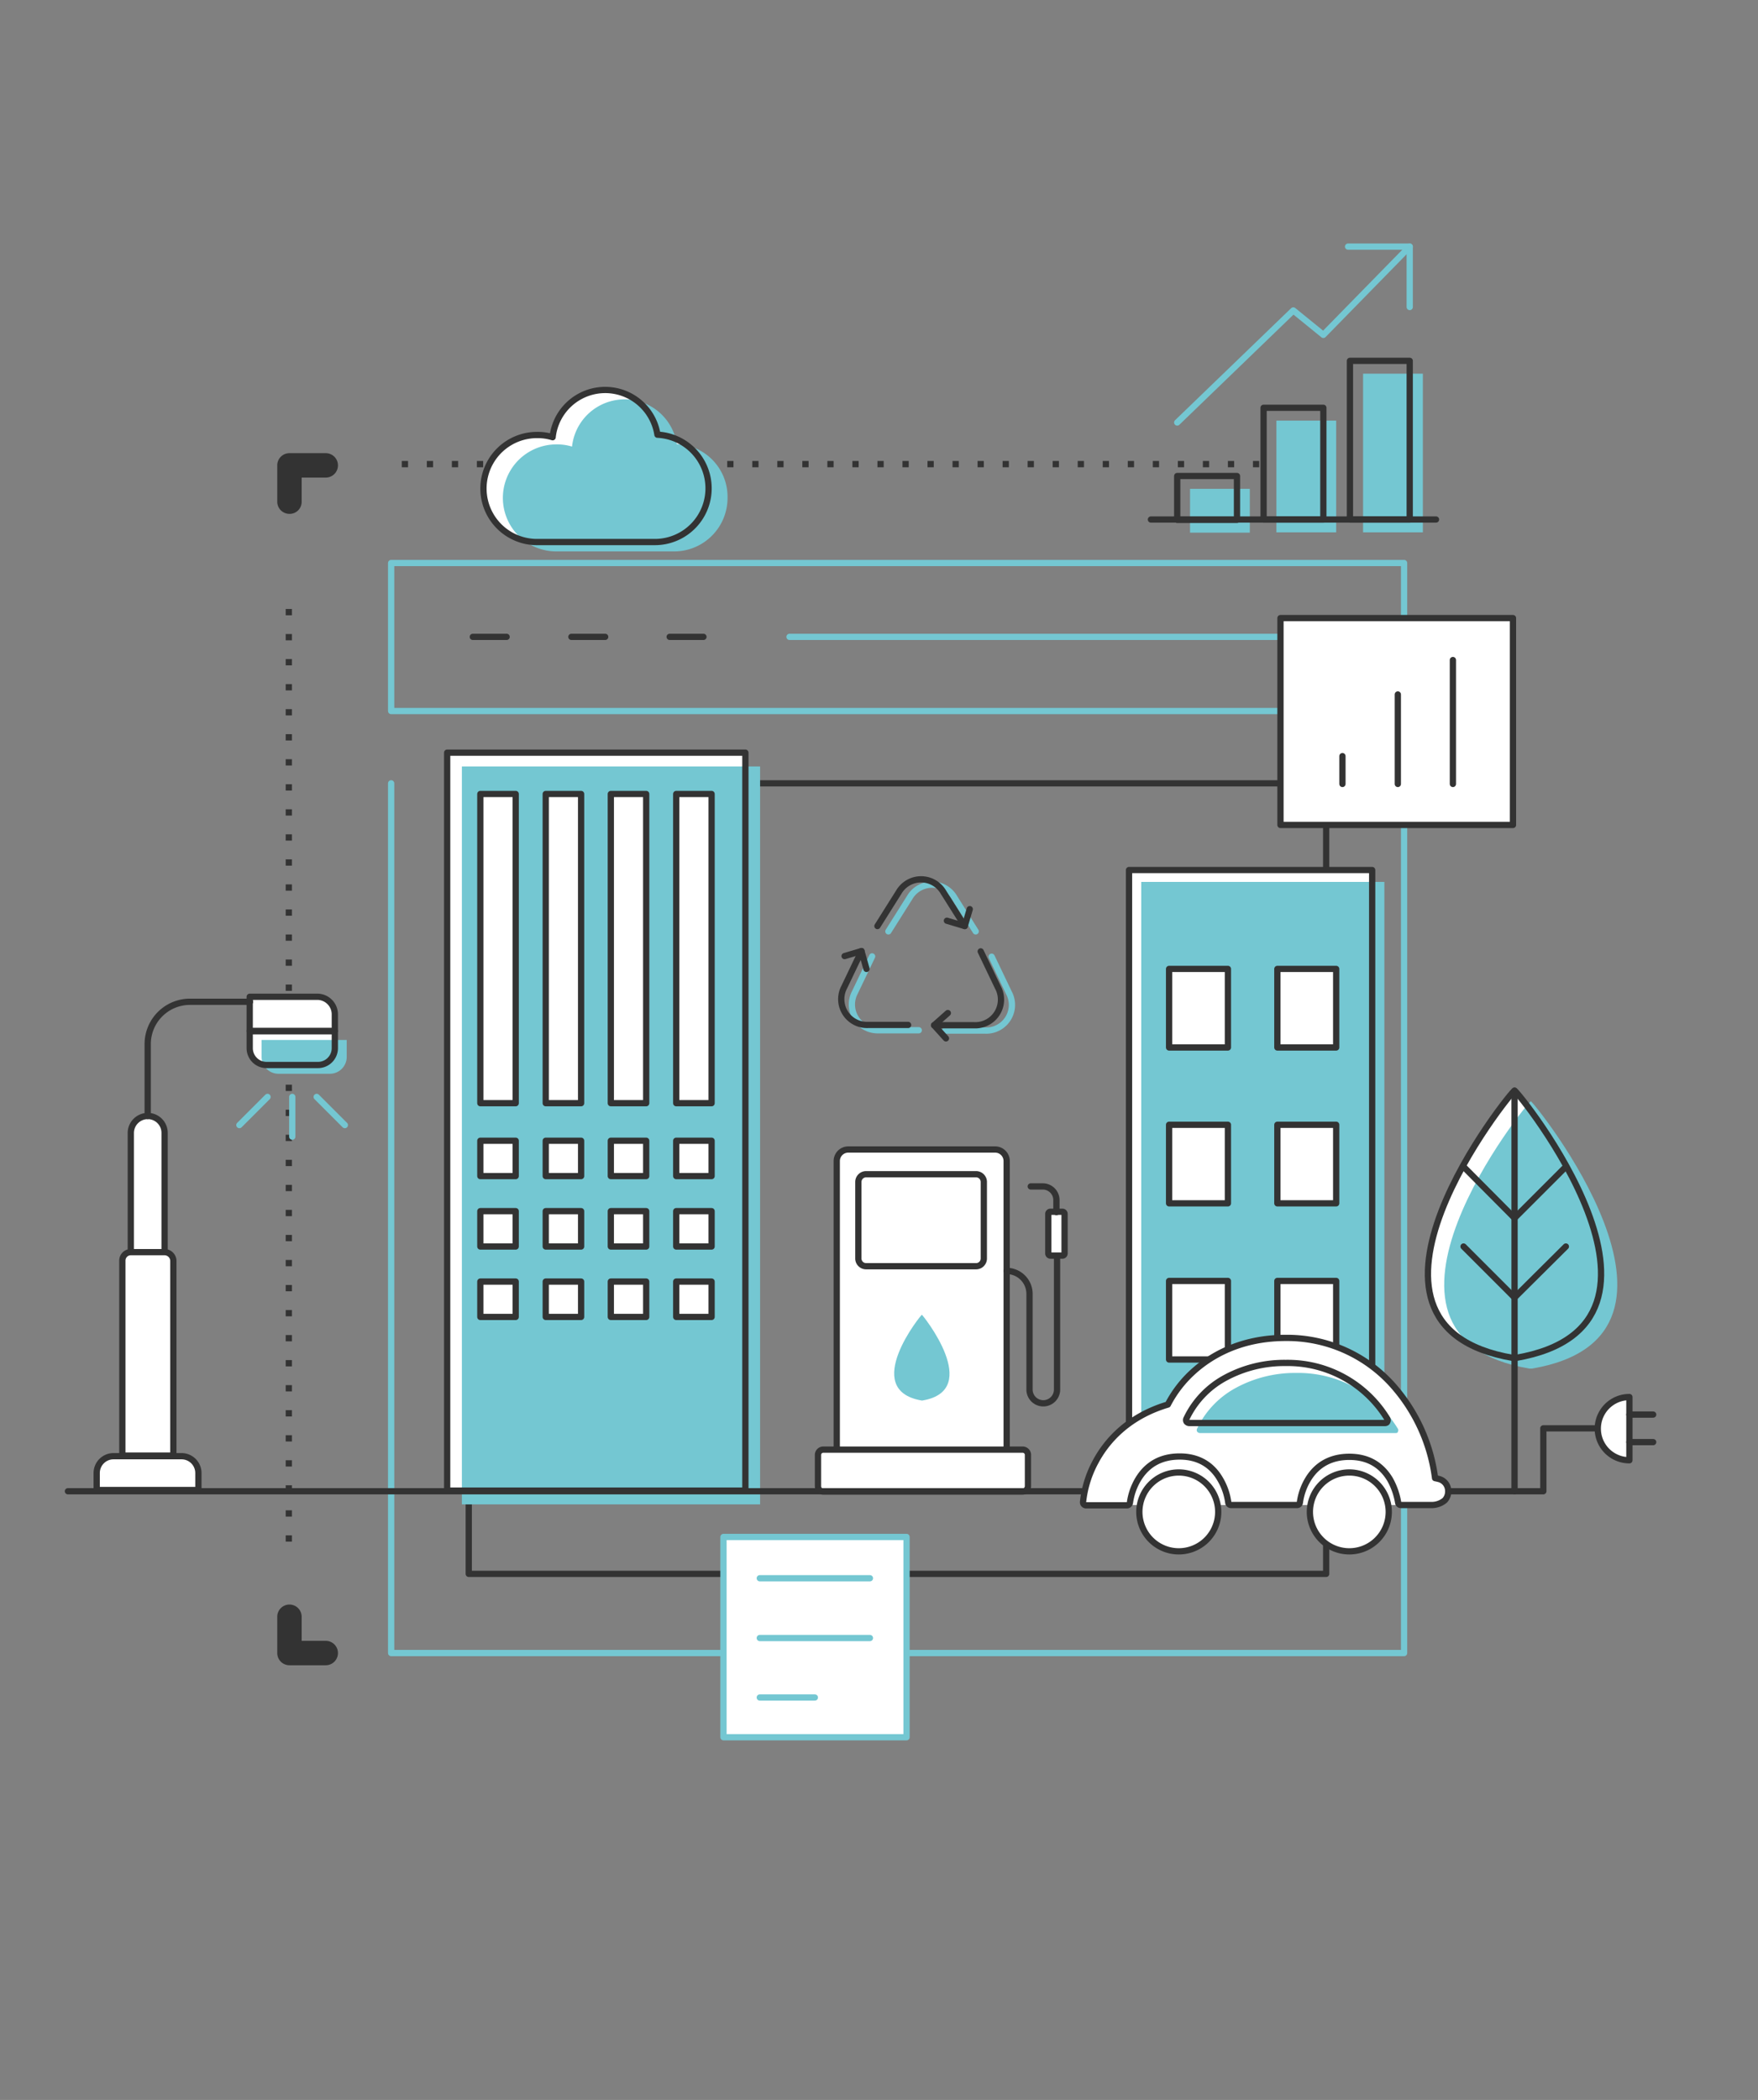 <?xml version="1.0" encoding="UTF-8"?> <svg xmlns="http://www.w3.org/2000/svg" viewBox="0 0 561.8 671"><rect x="0" y="0" width="561.8" height="671" fill="#808080" stroke="none"/> <defs> <style>.cls-1,.cls-2,.cls-6,.cls-8{fill:none;}.cls-1,.cls-2,.cls-3{stroke:#333;}.cls-1,.cls-2,.cls-3,.cls-6,.cls-9{stroke-linejoin:round;}.cls-1,.cls-2,.cls-3,.cls-6,.cls-8,.cls-9{stroke-width:2px;}.cls-1{stroke-dasharray:2 6;}.cls-2,.cls-3,.cls-6,.cls-8,.cls-9{stroke-linecap:round;}.cls-3,.cls-5,.cls-9{fill:#fff;}.cls-4{fill:#74c7d2;}.cls-6,.cls-8,.cls-9{stroke:#74c7d2;}.cls-7{fill:#333;}.cls-8{stroke-miterlimit:10;}</style> </defs> <title>hero image City-01</title> <g id="Layer_2" data-name="Layer 2"> <line class="cls-1" x1="92.3" y1="194.6" x2="92.3" y2="493.2"></line> <line class="cls-1" x1="402.4" y1="148.3" x2="127" y2="148.3"></line> <rect class="cls-2" x="149.8" y="250.3" width="274" height="252.6"></rect> <path class="cls-3" d="M318,465.8H271.1a3.69,3.69,0,0,1-3.7-3.7V371a3.69,3.69,0,0,1,3.7-3.7H318a3.69,3.69,0,0,1,3.7,3.7v91.1A3.69,3.69,0,0,1,318,465.8Z"></path> <path class="cls-3" d="M326.8,476.6H263.1a1.69,1.69,0,0,1-1.7-1.7v-10a1.69,1.69,0,0,1,1.7-1.7h63.7a1.69,1.69,0,0,1,1.7,1.7v10A1.75,1.75,0,0,1,326.8,476.6Z"></path> <path class="cls-2" d="M311.9,404.6H276.8a2.48,2.48,0,0,1-2.5-2.5V377.7a2.48,2.48,0,0,1,2.5-2.5h35.1a2.48,2.48,0,0,1,2.5,2.5v24.4A2.48,2.48,0,0,1,311.9,404.6Z"></path> <path class="cls-2" d="M321.7,406.1a7.34,7.34,0,0,1,7.3,7.3V444a4.4,4.4,0,1,0,8.8,0V401.2"></path> <path class="cls-3" d="M339.5,401.2h-3.8a.68.68,0,0,1-.7-.7V387.9a.68.68,0,0,1,.7-.7h3.8a.68.68,0,0,1,.7.7v12.6A.68.68,0,0,1,339.5,401.2Z"></path> <path class="cls-2" d="M337.6,387.3v-3.8a4.37,4.37,0,0,0-4.4-4.4h-3.8"></path> <path class="cls-4" d="M294.6,420.1c-.1-.2-19.8,24-.1,27.4h.3C314.3,444.2,294.7,420,294.6,420.1Z"></path> <rect class="cls-5" x="142.9" y="240.5" width="95.3" height="235.8"></rect> <rect class="cls-4" x="147.6" y="244.9" width="95.3" height="235.8"></rect> <rect class="cls-2" x="142.9" y="240.5" width="95.3" height="235.8"></rect> <rect class="cls-3" x="153.5" y="253.7" width="11.3" height="98.8"></rect> <rect class="cls-3" x="174.4" y="253.7" width="11.3" height="98.8"></rect> <rect class="cls-3" x="195.2" y="253.7" width="11.3" height="98.8"></rect> <rect class="cls-3" x="216.1" y="253.7" width="11.3" height="98.8"></rect> <rect class="cls-3" x="153.5" y="364.5" width="11.3" height="11.3"></rect> <rect class="cls-3" x="174.4" y="364.5" width="11.3" height="11.3"></rect> <rect class="cls-3" x="195.2" y="364.5" width="11.3" height="11.3"></rect> <rect class="cls-3" x="216.1" y="364.5" width="11.3" height="11.3"></rect> <rect class="cls-3" x="153.5" y="387" width="11.3" height="11.3"></rect> <rect class="cls-3" x="174.4" y="387" width="11.3" height="11.3"></rect> <rect class="cls-3" x="195.2" y="387" width="11.3" height="11.3"></rect> <rect class="cls-3" x="216.1" y="387" width="11.3" height="11.3"></rect> <rect class="cls-3" x="153.5" y="409.5" width="11.3" height="11.3"></rect> <rect class="cls-3" x="174.4" y="409.5" width="11.3" height="11.3"></rect> <rect class="cls-3" x="195.2" y="409.5" width="11.3" height="11.3"></rect> <rect class="cls-3" x="216.1" y="409.5" width="11.3" height="11.3"></rect> <rect class="cls-5" x="360.8" y="278" width="77.7" height="198.6"></rect> <rect class="cls-4" x="364.7" y="281.8" width="77.7" height="198.6"></rect> <rect class="cls-2" x="360.8" y="278" width="77.7" height="198.6"></rect> <rect class="cls-3" x="373.6" y="309.6" width="18.8" height="25.1"></rect> <rect class="cls-3" x="408.2" y="309.6" width="18.8" height="25.1"></rect> <rect class="cls-3" x="373.6" y="359.4" width="18.8" height="25.1"></rect> <rect class="cls-3" x="408.2" y="359.4" width="18.8" height="25.1"></rect> <rect class="cls-3" x="373.6" y="409.3" width="18.8" height="25.1"></rect> <rect class="cls-3" x="408.2" y="409.3" width="18.8" height="25.1"></rect> <polyline class="cls-2" points="463 476.5 493.2 476.5 493.2 456.4 515.4 456.4"></polyline> <polyline class="cls-6" points="448.7 250.3 448.7 528.2 125 528.2 125 250.3"></polyline> <polyline class="cls-6" points="448.7 227.2 125 227.2 125 179.9 448.7 179.9 448.7 203.5 252.3 203.5"></polyline> <line class="cls-2" x1="151.1" y1="203.5" x2="161.9" y2="203.5"></line> <line class="cls-2" x1="182.6" y1="203.5" x2="193.4" y2="203.5"></line> <line class="cls-2" x1="214" y1="203.5" x2="224.8" y2="203.5"></line> <path class="cls-7" d="M92.5,164.2a3.9,3.9,0,0,1-3.9-3.9V148.7a3.9,3.9,0,0,1,3.9-3.9h11.6a3.9,3.9,0,1,1,0,7.8H96.4v7.7A3.84,3.84,0,0,1,92.5,164.2Z"></path> <path class="cls-7" d="M92.5,512.7a3.9,3.9,0,0,0-3.9,3.9v11.6a3.9,3.9,0,0,0,3.9,3.9h11.6a3.9,3.9,0,0,0,0-7.8H96.4v-7.7A3.9,3.9,0,0,0,92.5,512.7Z"></path> <path class="cls-3" d="M520.7,466.6a10.1,10.1,0,0,1,0-20.2Z"></path> <line class="cls-2" x1="520.7" y1="452" x2="528.3" y2="452"></line> <line class="cls-2" x1="520.7" y1="460.8" x2="528.3" y2="460.8"></line> <line class="cls-2" x1="346.7" y1="476.5" x2="21.7" y2="476.5"></line> <path class="cls-5" d="M355.8,480.9h92.9s15.6-13-6.3-17.7-38.9-2.2-38.9-2.2l-25.9-2-17.5,4.2Z"></path> <path class="cls-3" d="M414.5,480.9H393.4a.9.9,0,0,1-.9-.9,19.85,19.85,0,0,0-2.6-7.4c-2.8-4.8-7.2-7.2-12.9-7.2-6,0-10.4,2.5-13.3,7.3a19.85,19.85,0,0,0-2.6,7.4,1,1,0,0,1-.9.9H347.1a1,1,0,0,1-1-1,34.5,34.5,0,0,1,4-12.9c3.3-6.2,10-14.4,23.1-18.3a37.3,37.3,0,0,1,8.1-10.5c5.4-4.9,14.9-10.8,29.6-10.8a45.24,45.24,0,0,1,33.7,14.6,55.29,55.29,0,0,1,14,30.2c.4.1,1,.2,1.6.4a4,4,0,0,1,2.6,3.9,4.11,4.11,0,0,1-1.1,2.8,6.54,6.54,0,0,1-4.4,1.5h-9.6a.88.88,0,0,1-.9-.8,23,23,0,0,0-2.6-7.4c-2.9-4.8-7.2-7.2-13-7.2s-10.3,2.4-13.2,7.2a19.3,19.3,0,0,0-2.6,7.4A.88.88,0,0,1,414.5,480.9Z"></path> <path class="cls-5" d="M431.2,495.6A12.6,12.6,0,1,1,443.8,483,12.61,12.61,0,0,1,431.2,495.6Z"></path> <path class="cls-7" d="M431.2,471.5a11.6,11.6,0,1,1-11.6,11.6,11.61,11.61,0,0,1,11.6-11.6m0-2a13.6,13.6,0,1,0,13.6,13.6,13.61,13.61,0,0,0-13.6-13.6Z"></path> <path class="cls-5" d="M376.7,495.6A12.6,12.6,0,1,1,389.3,483,12.61,12.61,0,0,1,376.7,495.6Z"></path> <path class="cls-7" d="M376.7,471.5a11.6,11.6,0,1,1-11.6,11.6,11.61,11.61,0,0,1,11.6-11.6m0-2a13.6,13.6,0,1,0,13.6,13.6,13.61,13.61,0,0,0-13.6-13.6Z"></path> <path class="cls-4" d="M446,457.9H383.4a1.23,1.23,0,0,1-.8-.4,1,1,0,0,1-.1-.9,28.86,28.86,0,0,1,12.2-13,39.58,39.58,0,0,1,19.6-4.9,37.26,37.26,0,0,1,32.4,17.8.91.91,0,0,1,0,1C446.7,457.8,446.4,457.9,446,457.9Z"></path> <path class="cls-2" d="M442.6,454.7H380a1.23,1.23,0,0,1-.8-.4,1,1,0,0,1-.1-.9,28.86,28.86,0,0,1,12.2-13,39.58,39.58,0,0,1,19.6-4.9,37.26,37.26,0,0,1,32.4,17.8.91.91,0,0,1,0,1C443.3,454.5,443,454.7,442.6,454.7Z"></path> <path class="cls-5" d="M210.1,138.9a16.9,16.9,0,0,0-33.5.8,16.34,16.34,0,0,0-5-.7,17.1,17.1,0,0,0,0,34.2h37.6a17.16,17.16,0,0,0,.9-34.3Z"></path> <path class="cls-4" d="M216.3,141.9a16.9,16.9,0,0,0-33.5.8,16.34,16.34,0,0,0-5-.7,17.1,17.1,0,0,0,0,34.2h37.6a17.09,17.09,0,0,0,17.1-17.1A16.87,16.87,0,0,0,216.3,141.9Z"></path> <path class="cls-2" d="M210.1,138.9a16.9,16.9,0,0,0-33.5.8,16.34,16.34,0,0,0-5-.7,17.1,17.1,0,0,0,0,34.2h37.6a17.16,17.16,0,0,0,.9-34.3Z"></path> <path class="cls-5" d="M484,348.5c-.5-.5-61.7,75-.5,85.4h.9C545.7,423.4,484.5,348,484,348.5Z"></path> <path class="cls-4" d="M489.2,351.9c-.5-.5-61.7,75-.5,85.4h.9C550.9,426.9,489.6,351.4,489.2,351.9Z"></path> <path class="cls-2" d="M484,348.5c-.5-.5-61.7,75-.5,85.4h.9C545.7,423.4,484.5,348,484,348.5Z"></path> <line class="cls-2" x1="484" y1="348.5" x2="484" y2="476.5"></line> <line class="cls-2" x1="484" y1="389.2" x2="500.4" y2="372.8"></line> <line class="cls-2" x1="484" y1="389.2" x2="467.7" y2="372.8"></line> <line class="cls-2" x1="484" y1="414.6" x2="500.4" y2="398.3"></line> <line class="cls-2" x1="484" y1="414.6" x2="467.7" y2="398.3"></line> <path class="cls-3" d="M47.2,356.6a5.38,5.38,0,0,1,5.4,5.4v43.5H41.8V362A5.44,5.44,0,0,1,47.2,356.6Z"></path> <path class="cls-3" d="M36.3,465.3H58a5.38,5.38,0,0,1,5.4,5.4v5.4H30.9v-5.4A5.38,5.38,0,0,1,36.3,465.3Z"></path> <path class="cls-3" d="M52.6,400.1H41.8a2.69,2.69,0,0,0-2.7,2.7v62.3H55.4V402.8A2.84,2.84,0,0,0,52.6,400.1Z"></path> <path class="cls-5" d="M107,329.5v5.4a5.38,5.38,0,0,1-5.4,5.4H85.2a5.38,5.38,0,0,1-5.4-5.4v-5.4Z"></path> <path class="cls-4" d="M110.8,332.3v5.4a5.38,5.38,0,0,1-5.4,5.4H89a5.38,5.38,0,0,1-5.4-5.4v-5.4Z"></path> <path class="cls-2" d="M107,329.5v5.4a5.38,5.38,0,0,1-5.4,5.4H85.2a5.38,5.38,0,0,1-5.4-5.4v-5.4Z"></path> <path class="cls-3" d="M107,324v5.4H79.8V318.5h21.7A5.62,5.62,0,0,1,107,324Z"></path> <path class="cls-2" d="M47.2,356.6v-23a13.51,13.51,0,0,1,13.5-13.5H79.9"></path> <line class="cls-8" x1="93.4" y1="350.5" x2="93.4" y2="363.2"></line> <line class="cls-8" x1="101.2" y1="350.5" x2="110.2" y2="359.5"></line> <line class="cls-8" x1="85.5" y1="350.5" x2="76.5" y2="359.5"></line> <path class="cls-6" d="M311.8,297.6,305,286.8a8.26,8.26,0,0,0-14.3,0l-6.8,10.8"></path> <path class="cls-6" d="M302,329.3h12.8a8.21,8.21,0,0,0,7.6-12.1l-5.5-11.5"></path> <path class="cls-6" d="M278.7,305.6l-5.5,11.5a8.24,8.24,0,0,0,7.6,12.1h12.8"></path> <path class="cls-2" d="M308.3,295.9l-6.8-10.8a8.26,8.26,0,0,0-14.3,0l-6.8,10.8"></path> <polyline class="cls-2" points="302.6 294.2 308.3 295.9 309.9 290.5"></polyline> <path class="cls-2" d="M298.5,327.6h12.8a8.21,8.21,0,0,0,7.6-12.1L313.4,304"></path> <polyline class="cls-2" points="302.9 323.7 298.5 327.6 302.3 331.8"></polyline> <path class="cls-2" d="M275.3,303.9l-5.5,11.5a8.24,8.24,0,0,0,7.6,12.1h12.8"></path> <polyline class="cls-2" points="276.9 309.6 275.3 303.9 269.9 305.5"></polyline> <rect class="cls-3" x="409.2" y="197.5" width="74.3" height="66.1"></rect> <line class="cls-2" x1="429" y1="250.5" x2="429" y2="241.6"></line> <line class="cls-2" x1="446.7" y1="250.5" x2="446.7" y2="221.9"></line> <line class="cls-2" x1="464.3" y1="250.5" x2="464.3" y2="210.9"></line> <rect class="cls-4" x="380.3" y="156.2" width="19.1" height="14"></rect> <rect class="cls-4" x="407.9" y="134.4" width="19.1" height="35.7"></rect> <rect class="cls-4" x="435.6" y="119.4" width="19.1" height="50.7"></rect> <line class="cls-2" x1="367.8" y1="166" x2="458.9" y2="166"></line> <rect class="cls-2" x="376.2" y="152.1" width="19.1" height="14"></rect> <rect class="cls-2" x="403.8" y="130.3" width="19.1" height="35.7"></rect> <rect class="cls-2" x="431.4" y="115.3" width="19.1" height="50.7"></rect> <polyline class="cls-6" points="376.2 135 413.3 99.2 422.9 107 450.5 78.8"></polyline> <polyline class="cls-6" points="430.8 78.8 450.5 78.8 450.5 98.1"></polyline> <rect class="cls-9" x="231.2" y="491.1" width="58.5" height="64"></rect> <line class="cls-6" x1="242.8" y1="504.3" x2="278" y2="504.3"></line> <line class="cls-6" x1="242.8" y1="523.4" x2="278" y2="523.4"></line> <line class="cls-6" x1="242.8" y1="542.4" x2="260.4" y2="542.4"></line> </g> </svg> 